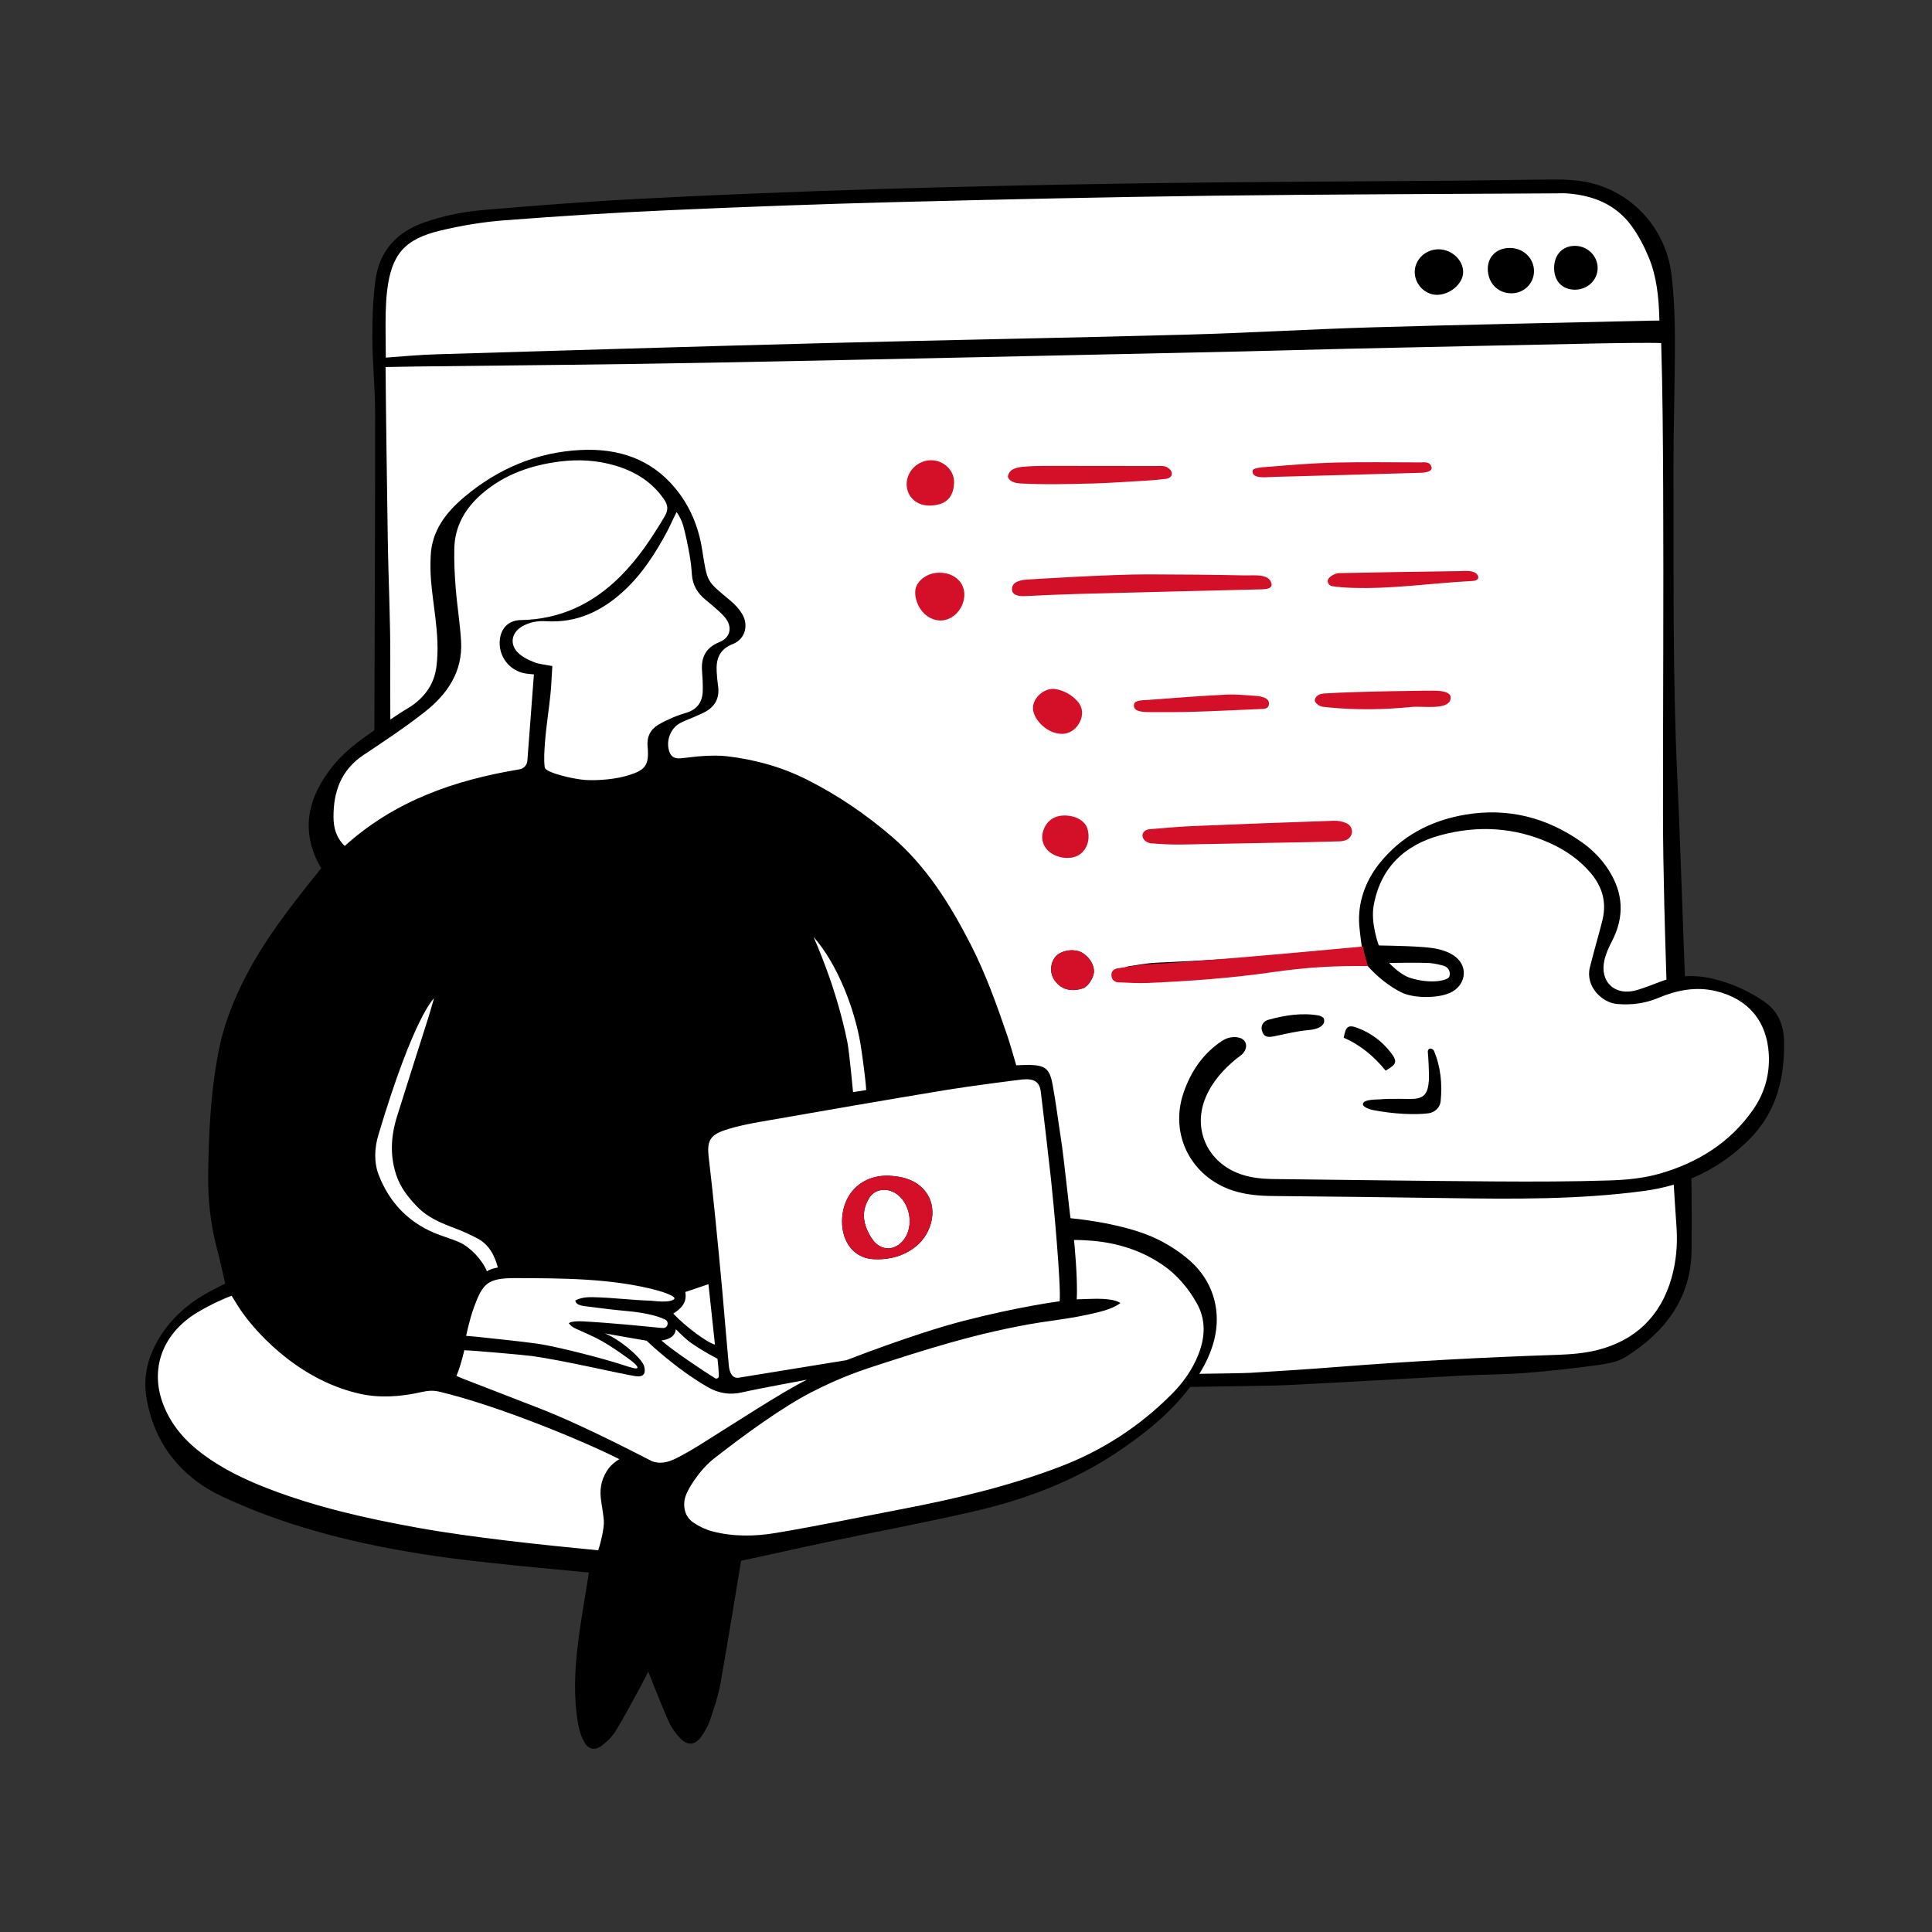 <svg width="226" height="226" viewBox="0 0 226 226" fill="none" xmlns="http://www.w3.org/2000/svg">
<rect x="0" y="0" width="226" height="226" fill="#333333" stroke="none"/>
<g clip-path="url(#clip0_5025_3074)">
<path d="M68.691 161.805C69.466 161.805 70.254 161.809 71.034 161.826C73.764 161.887 76.54 161.959 79.224 162.028C83.371 162.135 87.659 162.246 91.877 162.32C95.179 162.377 146.236 161.856 150.285 161.662C154.499 161.46 158.782 161.219 162.924 160.985C165.604 160.834 168.376 160.678 171.104 160.534C172.116 160.48 173.145 160.45 174.14 160.421C175.552 160.38 177.013 160.338 178.44 160.227C181.114 160.02 183.848 159.722 186.798 159.316C187.874 159.168 189.095 158.964 189.974 158.41C194.968 155.258 197.428 151.298 197.494 146.303C197.549 142.12 197.505 137.555 197.357 132.345C197.199 126.784 196.984 121.131 196.776 115.665C196.705 113.8 196.634 111.936 196.565 110.072C196.504 108.42 196.444 106.768 196.385 105.115C196.218 100.427 196.044 95.578 195.824 90.812C195.385 81.314 195.388 71.656 195.39 62.316C195.391 59.925 195.392 57.452 195.385 55.019C195.378 52.419 195.423 49.777 195.467 47.221C195.509 44.761 195.553 42.218 195.55 39.718C195.546 36.78 195.421 34.389 195.156 32.192C194.517 26.887 190.621 22.651 185.462 21.652C184.485 21.463 183.404 21.375 182.06 21.377C180.032 21.379 177.968 21.41 175.972 21.441C174.61 21.462 173.202 21.483 171.817 21.495C167.418 21.533 162.946 21.562 158.62 21.59C149.749 21.648 140.577 21.707 131.557 21.849C109.252 22.199 91.034 22.776 74.224 23.663C68.453 23.968 62.693 24.43 56.809 24.918C54.161 25.137 51.808 25.629 49.614 26.422C46.481 27.555 44.687 29.733 44.282 32.894C44.031 34.846 43.917 37.028 43.933 39.564C43.941 40.984 44.019 42.431 44.094 43.831C44.173 45.311 44.255 46.841 44.257 48.351C44.276 63.49 44.085 106.155 44.046 112.163C44.034 114.027 44.02 115.891 44.006 117.755C43.964 123.227 43.921 128.885 43.933 134.449C43.944 139.66 44.039 144.226 44.222 148.405C44.44 153.395 47.02 157.279 52.108 160.277C53.003 160.804 54.23 160.971 55.309 161.087C58.27 161.402 61.012 161.617 63.692 161.743C65.121 161.81 66.582 161.808 67.996 161.806C68.226 161.806 68.458 161.805 68.691 161.805L68.691 161.805Z" fill="white"/>
<path d="M197.734 132.334C197.523 124.907 197.216 117.483 196.941 110.058C196.703 103.637 196.497 97.214 196.2 90.795C195.649 78.874 195.795 66.945 195.762 55.018C195.748 49.918 195.933 44.818 195.926 39.717C195.923 37.192 195.831 34.651 195.53 32.147C194.868 26.654 190.816 22.306 185.533 21.282C184.399 21.063 183.219 20.999 182.06 21C178.645 21.004 175.23 21.089 171.814 21.119C158.393 21.235 144.971 21.262 131.551 21.473C112.427 21.773 93.306 22.279 74.204 23.288C68.389 23.595 62.582 24.062 56.778 24.543C54.298 24.748 51.846 25.215 49.486 26.069C46.28 27.228 44.339 29.484 43.908 32.846C43.624 35.066 43.542 37.325 43.556 39.566C43.574 42.495 43.877 45.423 43.881 48.351C43.899 63.734 43.708 106.334 43.67 112.16C43.621 119.59 43.541 127.02 43.557 134.449C43.567 139.107 43.642 143.768 43.846 148.421C44.092 154.048 47.279 157.868 51.917 160.601C52.875 161.165 54.128 161.339 55.27 161.461C58.063 161.758 60.868 161.987 63.675 162.118C66.121 162.233 68.576 162.147 71.026 162.202C77.974 162.357 84.922 162.574 91.871 162.696C95.606 162.761 146.572 162.216 150.303 162.037C157.246 161.705 164.183 161.276 171.124 160.909C173.571 160.78 176.027 160.791 178.469 160.602C181.27 160.385 184.067 160.072 186.85 159.689C187.987 159.532 189.235 159.321 190.175 158.728C194.727 155.855 197.796 151.94 197.871 146.308C197.933 141.651 197.866 136.99 197.734 132.334ZM45.284 34.017C45.785 29.767 47.32 27.975 51.507 26.972C53.958 26.386 56.477 25.966 58.988 25.773C65.356 25.283 71.733 24.88 78.113 24.596C87.024 24.198 95.939 23.868 104.856 23.639C117.228 23.321 129.602 23.052 141.977 22.893C155.317 22.723 168.659 22.703 182 22.618C182.442 22.615 182.886 22.59 183.326 22.624C186.34 22.853 188.992 23.896 190.826 26.39C191.67 27.539 192.348 28.849 192.891 30.172C193.799 32.387 194.03 34.772 194.101 37.139L194.112 37.504C193.836 37.502 193.534 37.501 193.232 37.508C182.387 37.761 171.54 37.969 160.696 38.286C153.349 38.501 146.008 38.95 138.661 39.149C124.563 39.531 110.461 39.773 96.362 40.139C81.26 40.532 66.159 40.991 51.059 41.444C49.08 41.503 47.105 41.688 45.13 41.833C45.123 40.951 45.115 40.068 45.108 39.186C45.095 37.462 45.083 35.723 45.284 34.016V34.017ZM195.515 149.549C194.245 153.955 191.314 156.793 186.872 157.92C185.33 158.311 183.695 158.434 182.096 158.488C173.583 158.773 165.081 159.225 156.589 159.89C153.146 160.16 149.699 160.384 146.252 160.59C143.813 160.736 98.365 161.199 95.876 161.126C92.424 161.025 88.972 160.905 85.522 160.741C77.014 160.334 68.502 160.142 59.985 160.115C58.385 160.11 56.747 160.037 55.194 159.693C50.719 158.702 47.703 155.954 46.299 151.589C45.675 149.648 45.434 147.629 45.519 145.548C45.835 137.764 45.94 129.974 45.843 122.182C45.783 117.404 45.832 112.624 45.796 107.844C45.77 104.27 45.622 83.134 45.654 77.36C45.68 72.544 45.427 67.727 45.359 62.91C45.264 56.206 45.158 49.641 45.102 42.936C45.15 42.942 47.534 42.887 48.658 42.873C60.149 42.734 71.641 42.645 83.13 42.425C103.82 42.03 124.508 41.559 145.196 41.112C149.293 41.024 153.39 40.892 157.487 40.8C167.449 40.579 177.412 40.364 187.374 40.163C188.336 40.144 193.052 40.07 194.322 40.133C194.491 45.726 194.529 51.658 194.554 57.252C194.612 69.864 194.529 82.476 194.532 95.087C194.532 98.661 194.602 102.236 194.684 105.809C194.794 110.587 194.988 115.364 195.074 120.142C195.215 127.933 195.558 135.716 196.111 143.487C196.259 145.565 196.08 147.59 195.515 149.549L195.515 149.549Z" fill="black"/>
<path d="M168.054 34.489C166.671 34.469 165.493 33.243 165.49 31.823C165.487 30.348 166.788 29.129 168.329 29.163C169.87 29.197 171.187 30.46 171.155 31.873C171.125 33.211 169.584 34.511 168.054 34.489ZM174.039 31.398C174.055 29.98 175.122 28.995 176.632 29.006C178.2 29.018 179.431 30.195 179.443 31.693C179.455 33.171 178.245 34.342 176.741 34.31C175.155 34.276 174.021 33.055 174.039 31.398ZM181.796 31.346C181.799 29.815 182.751 28.784 184.185 28.76C185.674 28.734 186.903 29.926 186.889 31.381C186.875 32.782 185.674 33.905 184.208 33.888C182.734 33.871 181.794 32.88 181.796 31.346Z" fill="black"/>
</g>
<g clip-path="url(#clip1_5025_3074)">
<path d="M118.379 68.892C118.394 68.061 119.348 67.856 120.077 67.802C120.477 67.772 129.923 67.177 134.257 67.188C138.028 67.197 141.8 67.227 145.571 67.308C146.673 67.332 148.462 67.058 148.736 68.269C148.871 68.865 148.079 68.927 147.569 68.94C140.387 69.112 133.206 69.289 126.025 69.48C124.019 69.533 122.014 69.628 120.009 69.726C119.316 69.76 118.364 69.711 118.379 68.892H118.379ZM172.868 67.726C172.687 67.96 172.303 67.958 172.015 67.974C167.375 68.221 162.761 68.928 158.098 68.763C157.34 68.736 156.579 68.68 155.829 68.57C155.596 68.537 155.335 68.304 155.314 68.012C155.272 67.461 156.263 67.05 156.602 67.043C161.29 66.948 165.979 66.869 170.668 66.808C171.448 66.798 172.523 66.641 172.883 67.343C172.941 67.456 172.947 67.624 172.868 67.726ZM109.47 67.02C111.45 66.808 112.898 68.03 112.803 69.712C112.708 71.383 111.216 72.869 109.539 72.535C107.48 72.125 106.659 69.576 107.238 68.481C107.794 67.428 108.883 67.082 109.47 67.02ZM127.993 56.553C124.755 56.64 122.029 56.699 119.313 56.549C118.306 56.493 117.934 56.024 117.907 55.775C117.878 55.51 118.156 55.095 118.416 54.943C118.779 54.729 119.244 54.639 119.674 54.601C120.511 54.527 121.354 54.499 122.194 54.498C126.52 54.494 130.846 54.503 135.172 54.512C135.572 54.513 136 54.464 136.363 54.588C136.648 54.685 136.997 54.981 137.062 55.25C137.174 55.717 136.792 55.968 136.348 56.02C135.632 56.103 134.914 56.175 134.194 56.217C131.955 56.347 129.717 56.507 127.993 56.553L127.993 56.553ZM146.516 55.074C146.539 54.699 147.867 54.646 148.555 54.591C151.076 54.388 153.6 54.175 156.126 54.113C159.458 54.031 162.794 54.08 166.128 54.091C166.622 54.093 167.241 53.947 167.451 54.623C167.574 55.023 167.132 55.278 166.15 55.307C160.41 55.477 154.669 55.635 148.928 55.787C148.096 55.809 146.456 56.063 146.516 55.074V55.074ZM108.735 59.139C107.189 59.156 106.065 58.08 106.057 56.646C106.049 55.126 107.367 53.834 108.923 53.838C110.403 53.841 111.67 55.045 111.606 56.502C111.529 58.218 110.625 59.118 108.735 59.139H108.735ZM169.635 81.934C169.19 83.066 166.38 82.571 165.125 82.697C161.851 83.027 158.568 83.069 155.288 82.739C154.971 82.707 154.625 82.693 154.353 82.553C154.111 82.429 153.801 82.142 153.8 81.926C153.799 81.683 154.058 81.177 154.876 81.123C158.831 80.862 167.485 80.783 167.845 80.793C168.629 80.815 170.029 80.931 169.635 81.934L169.635 81.934ZM132.645 82.42C132.715 81.882 133.769 81.913 134.22 81.879C137.297 81.648 140.374 81.409 143.456 81.255C144.65 81.196 145.855 81.344 147.054 81.412C147.29 81.425 147.529 81.487 147.756 81.56C148.162 81.693 148.501 81.918 148.434 82.412C148.37 82.879 147.982 82.916 147.612 82.932C144.969 83.046 142.327 83.177 139.683 83.261C138.041 83.314 136.397 83.306 134.753 83.302C133.77 83.299 132.53 83.311 132.645 82.42L132.645 82.42ZM124.297 85.844C122.617 85.893 120.948 84.304 120.839 82.948C120.737 81.683 122.16 80.39 123.472 80.608C124.482 80.776 125.367 81.283 126.04 82.028C126.673 82.727 126.734 83.607 126.31 84.467C125.84 85.423 125.005 85.822 124.297 85.844H124.297ZM138.23 98.791C137.028 98.811 135.822 98.743 134.625 98.645C134.319 98.62 133.912 98.396 133.766 98.141C133.447 97.584 133.797 97.056 134.486 96.998C136.206 96.855 137.927 96.7 139.652 96.627C145.107 96.397 150.564 96.194 156.022 96.01C156.522 95.993 157.075 96.091 157.521 96.305C158.213 96.636 158.365 97.476 157.837 98.02C157.597 98.267 157.142 98.403 156.778 98.415C154.25 98.497 151.72 98.539 149.19 98.583C148.227 98.6 140.92 98.747 138.229 98.791L138.23 98.791ZM124.5 95.396C125.788 95.388 126.868 95.978 127.179 96.862C127.485 97.731 127.415 99.095 126.384 99.889C125.435 100.621 123.887 100.437 122.947 99.788C122.039 99.16 121.706 98.187 122.046 97.155C122.414 96.039 123.3 95.403 124.5 95.395V95.396Z" fill="#D41028"/>
<path d="M144.385 121.69C143.972 121.69 143.543 121.82 143.166 122.069C141.149 123.402 139.681 125.38 138.803 127.951C138.038 130.192 138.174 132.542 139.186 134.566C140.213 136.618 142.045 138.162 144.346 138.913C145.942 139.434 147.588 139.518 148.987 139.531C156.03 139.595 162.883 139.677 169.354 139.774C171.4 139.805 173.801 139.836 176.091 139.836C182.736 139.836 187.575 139.568 192.272 138.938C197.057 138.297 201.009 136.363 204.353 133.025C207.13 130.254 208.426 126.557 208.315 121.723C208.273 119.878 207.529 118.408 206.162 117.473C204.473 116.314 202.595 115.456 200.612 114.937C198.414 114.36 196.301 114.447 194.331 115.195C194.179 115.252 194.028 115.31 193.876 115.369L193.852 115.378C193.117 115.66 192.357 115.952 191.584 116.179C190.23 116.579 188.971 116.354 188.131 115.563C187.301 114.783 187.004 113.562 187.317 112.215C187.513 111.367 187.892 110.572 188.237 109.906C189.632 107.213 189.5 104.539 187.845 101.96C187.066 100.745 186.034 99.681 184.778 98.798C180.69 95.921 176.212 94.868 171.47 95.666C167.319 96.365 163.996 98.267 161.593 101.318C159.978 103.368 159.192 105.818 159.378 108.217C159.428 108.861 159.562 109.897 159.637 110.458L159.639 110.476C159.718 111.195 160.464 112.135 160.026 112.147C158.095 112.2 153.089 114.802 154.244 119.741C150.348 119.447 146.334 120.679 145.17 121.973C144.883 121.854 144.573 121.69 144.385 121.69V121.69Z" fill="white"/>
<path d="M159.314 110.87C159.314 110.87 159.074 109.158 159.003 108.246C158.8 105.63 159.701 103.112 161.297 101.085C163.884 97.802 167.353 95.978 171.408 95.296C176.358 94.462 180.898 95.608 184.996 98.49C186.254 99.376 187.329 100.457 188.163 101.758C189.89 104.45 190.054 107.216 188.572 110.079C188.207 110.785 187.862 111.531 187.684 112.3C187.088 114.868 188.935 116.569 191.478 115.819C192.4 115.547 193.297 115.185 194.197 114.844C196.339 114.031 198.514 113.998 200.708 114.573C202.745 115.107 204.637 115.972 206.376 117.163C207.975 118.258 208.651 119.903 208.692 121.715C208.791 126.059 207.83 130.088 204.62 133.292C201.209 136.696 197.139 138.666 192.323 139.311C184.683 140.335 177.021 140.265 169.349 140.151C162.561 140.05 155.772 139.969 148.984 139.907C147.366 139.892 145.776 139.775 144.23 139.271C139.322 137.669 136.781 132.711 138.448 127.83C139.295 125.35 140.714 123.239 142.958 121.756C143.597 121.335 144.382 121.203 145.048 121.415C145.935 121.697 145.976 122.682 145.299 123.324C145.097 123.517 144.852 123.664 144.635 123.842C143.125 125.078 141.839 126.499 141.059 128.312C139.523 131.882 141.082 135.677 144.668 137.177C146.071 137.764 147.543 137.905 149.034 137.922C157.709 138.026 166.385 138.143 175.061 138.202C179.478 138.232 183.898 138.222 188.312 138.083C190.267 138.022 192.276 137.825 194.146 137.29C198.575 136.021 202.371 133.675 205.06 129.825C206.407 127.896 207.035 125.717 206.91 123.346C206.706 119.467 204.494 116.825 200.702 115.931C198.371 115.382 196.148 115.825 194 116.727C192.441 117.383 190.855 117.585 189.176 117.446C187.376 117.298 185.435 115.363 185.976 113.173C186.197 112.278 186.446 111.39 186.684 110.499C186.943 109.531 187.224 108.568 187.458 107.594C187.955 105.527 187.432 103.714 186.063 102.108C184.761 100.581 183.159 99.465 181.346 98.642C177.187 96.754 172.859 96.524 168.511 97.697C164.303 98.833 161.48 101.502 160.69 105.925C160.513 106.917 160.624 108.013 160.841 109.008C161.112 110.251 161.306 110.598 161.306 110.598C162.865 110.628 166.272 110.674 167.801 110.94C168.662 111.09 169.644 111.402 170.324 111.974C171.818 113.23 171.394 115.347 169.611 116.144C168.125 116.809 165.317 116.787 163.914 116.081C162.525 115.382 161.101 114.278 159.859 112.858C159.859 112.858 159.301 112.87 158.506 112.845C154.6 112.722 151.34 112.875 147.479 113.425C143.377 114.01 139.256 114.3 135.123 114.482C134.122 114.526 133.116 114.463 132.113 114.422C131.712 114.406 131.425 114.186 131.392 113.756C131.357 113.309 131.638 113.092 132.036 113.034C133.108 112.879 134.18 112.659 135.258 112.615C140.033 112.419 154.371 111.562 156.76 111.269C157.592 111.167 158.418 111.012 159.314 110.87ZM162.501 112.644C162.501 112.644 163.713 113.994 164.969 114.395C167.355 115.156 169.402 114.699 169.543 114.235C169.703 113.709 169.461 113.225 169.033 113.036C168.635 112.861 167.567 112.667 167.141 112.644C166.022 112.585 162.501 112.644 162.501 112.644Z" fill="black"/>
<path d="M159.487 111.019C159.487 111.019 159.868 112.617 160.033 113.01C160.058 113.01 160.083 113.01 160.107 113.011C160.106 113.133 160.078 113.115 160.033 113.01C156.156 112.951 152.732 113.16 148.763 113.733C143.981 114.424 139.178 114.767 134.361 114.982C133.195 115.035 132.021 114.96 130.852 114.912C130.386 114.893 130.05 114.632 130.012 114.124C129.971 113.596 130.299 113.339 130.763 113.271C132.013 113.087 133.262 112.827 134.518 112.775C140.084 112.544 159.487 110.713 159.487 110.713V111.019Z" fill="#D41028"/>
<path d="M159.435 129.131C159.523 128.57 161.075 128.632 161.441 128.596C162.596 128.483 164.86 128.572 165.34 128.544C166.718 128.463 167.047 127.742 167.145 126.388C167.2 125.627 167.061 123.36 167.034 123.212C166.999 123.017 167.002 122.821 167.178 122.702C167.377 122.566 167.683 122.781 167.727 122.886C168.528 124.779 168.732 126.821 168.519 128.844C168.445 129.547 167.844 130.133 167.099 130.23C165.562 130.432 162.982 130.321 160.571 129.844C160.41 129.812 159.371 129.539 159.435 129.131ZM127.968 113.575C127.993 114.272 127.336 115.374 126.686 115.605C125.764 115.935 124.26 116.028 123.331 114.624C122.71 113.684 122.922 112.459 123.564 111.816C124.26 111.118 125.766 110.934 126.641 111.482C127.533 112.04 127.944 112.908 127.968 113.575ZM154.863 119.15C155.119 119.979 154.117 120.411 153.139 120.489C151.756 120.598 150.39 120.947 149.024 121.227C148.199 121.396 147.826 121.251 147.622 120.578C147.456 120.026 147.73 119.467 148.379 119.287C150.402 118.726 152.42 118.451 154.291 118.798C154.398 118.817 154.816 118.999 154.863 119.15ZM157.187 121.391C157.421 120.029 157.73 119.833 158.858 120.267C160.393 120.858 161.667 121.803 162.672 123.106C163.49 124.165 163.412 124.477 162.091 125.238C160.765 123.623 159.206 122.266 157.187 121.391Z" fill="black"/>
<path d="M127.968 113.575C127.993 114.272 127.336 115.374 126.686 115.605C125.764 115.935 124.26 116.028 123.331 114.624C122.71 113.684 122.922 112.459 123.564 111.816C124.26 111.118 125.766 110.934 126.641 111.482C127.533 112.04 127.944 112.908 127.968 113.575Z" fill="#D41028"/>
</g>
<g clip-path="url(#clip2_5025_3074)">
<path d="M68.903 52.991C68.595 52.991 68.282 52.998 67.963 53.014C63.051 53.256 58.543 55.075 54.563 58.419C52.068 60.517 50.859 62.628 50.757 65.063C50.713 66.121 50.727 67.05 50.798 67.904C50.881 68.89 51.01 69.893 51.135 70.864C51.187 71.269 51.239 71.674 51.289 72.079C51.517 73.964 51.691 75.993 51.422 78.06C51.176 79.951 50.254 81.472 48.605 82.71C48.294 82.944 47.961 83.143 47.639 83.335C47.403 83.476 47.18 83.609 46.964 83.756C46.52 84.056 46.065 84.358 45.626 84.649C44.423 85.446 43.179 86.271 42.028 87.163C40.829 88.092 39.836 89.057 39.077 90.03C36.275 93.623 35.757 97.094 37.492 100.64C37.62 100.902 37.893 101.363 37.896 101.368L38.025 101.585L37.873 101.786C37.762 101.934 37.63 102.096 37.525 102.226L37.437 102.335C33.862 106.795 30.72 110.872 28.471 115.617C27.272 118.146 26.5 120.352 26.042 122.56C24.993 127.603 24.791 132.651 24.729 137.355C24.688 140.449 25.02 143.266 25.744 145.965C25.993 146.893 26.207 147.849 26.415 148.773C26.511 149.202 26.608 149.634 26.709 150.067L26.776 150.356L26.512 150.489C26.347 150.572 26.184 150.654 26.022 150.735C25.67 150.91 25.338 151.076 25.004 151.251C22.535 152.545 20.682 154.132 19.34 156.102C17.74 158.449 17.114 160.853 17.479 163.248C18.276 168.475 21.302 172.455 26.23 174.755C33.59 178.191 42.033 180.462 52.803 181.902C56.803 182.436 64.653 183.174 67.609 183.451C68.55 183.54 68.879 183.571 68.938 183.579L69.316 183.633L69.258 184.01C69.116 184.925 68.967 185.835 68.822 186.715C68.492 188.732 68.18 190.637 67.951 192.58C67.518 196.261 67.539 199.079 68.019 201.72C68.136 202.358 68.349 202.986 68.637 203.537C68.77 203.792 68.996 204.109 69.319 204.18C69.632 204.248 69.957 204.062 70.174 203.894C70.872 203.353 71.392 202.802 71.721 202.257C72.535 200.906 73.303 199.49 74.046 198.122C74.303 197.647 74.561 197.172 74.821 196.698C74.952 196.459 75.072 196.214 75.223 195.904C75.302 195.742 75.388 195.564 75.487 195.364L75.86 194.616L76.174 195.391C76.21 195.479 76.285 195.668 76.389 195.929C76.875 197.151 78.013 200.013 78.601 201.301C78.867 201.883 79.292 202.494 79.831 203.068C80.063 203.316 80.42 203.606 80.802 203.583C81.178 203.561 81.493 203.237 81.69 202.97C82.141 202.359 82.493 201.701 82.709 201.065C83.172 199.698 83.652 198.284 83.913 196.838C84.686 192.542 86.301 182.611 86.317 182.512L86.359 182.256L86.612 182.203C88.196 181.872 90.088 181.456 91.917 181.053C93.57 180.689 95.279 180.313 96.722 180.009C98.773 179.576 100.862 179.155 102.881 178.748C106.553 178.008 110.35 177.243 114.055 176.377C120.411 174.891 125.705 172.713 130.238 169.717C134.091 167.172 136.73 164.849 138.797 162.185C140.31 160.236 141.227 158.456 141.685 156.581C142.433 153.517 141.634 150.492 139.494 148.28C138.276 147.022 136.297 145.713 134.451 144.946C130.605 143.347 125.253 142.883 125.2 142.879L124.937 142.857L124.867 142.603C124.834 142.481 124.767 141.911 124.519 139.71C124.274 137.535 123.938 134.555 123.745 133.338C123.62 132.547 123.505 131.743 123.393 130.966C123.202 129.634 123.004 128.257 122.754 126.916C122.449 125.274 122.118 124.998 120.395 124.944C120.287 124.94 119.415 124.97 118.891 124.989L118.597 125L118.515 124.717C118.507 124.69 117.739 122.028 117.472 121.251C116.206 117.568 114.924 113.981 113.173 110.579C111.07 106.491 108.344 101.817 104.067 98.142C100.971 95.483 97.767 93.329 94.271 91.558C91.482 90.146 88.35 89.23 84.962 88.834C84.099 88.734 83.182 88.767 82.389 88.806C81.841 88.833 81.278 88.898 80.734 88.962C80.38 89.003 80.013 89.045 79.65 89.078C78.613 89.17 78.174 88.635 77.988 88.171C77.416 86.747 78.031 84.995 79.358 84.266C79.678 84.089 80.014 83.952 80.34 83.819C80.498 83.754 80.662 83.687 80.818 83.618C80.966 83.553 81.115 83.489 81.265 83.426C81.637 83.268 81.988 83.119 82.321 82.935C83.37 82.352 83.797 81.49 83.625 80.299C83.549 79.773 83.495 79.214 83.459 78.589C83.392 77.425 83.541 75.784 85.596 74.981C86.141 74.768 86.541 74.358 86.721 73.826C86.92 73.243 86.832 72.576 86.482 71.998C86.182 71.502 85.745 71.007 85.219 70.566C85.045 70.421 84.883 70.285 84.731 70.159C82.418 68.233 82.363 68.132 81.825 64.746L81.753 64.294C81.327 61.633 80.307 59.307 78.723 57.38C76.298 54.432 73.079 52.991 68.903 52.991Z" fill="white"/>
<path d="M75.825 195.532C75.536 196.113 75.358 196.504 75.151 196.88C74.127 198.744 73.141 200.631 72.043 202.452C71.64 203.121 71.029 203.707 70.405 204.191C69.571 204.838 68.792 204.647 68.303 203.712C67.992 203.117 67.769 202.449 67.649 201.787C67.089 198.712 67.214 195.613 67.576 192.536C67.909 189.712 68.427 186.909 68.885 183.952C68.619 183.915 57.769 182.946 52.752 182.275C43.556 181.045 34.508 179.035 26.071 175.097C21.188 172.817 17.948 168.828 17.106 163.305C16.695 160.61 17.502 158.129 19.028 155.89C20.512 153.713 22.514 152.131 24.828 150.918C25.323 150.659 25.826 150.413 26.342 150.153C26.018 148.767 25.739 147.404 25.379 146.063C24.614 143.206 24.313 140.295 24.352 137.35C24.418 132.363 24.654 127.385 25.672 122.483C26.181 120.037 27.053 117.729 28.13 115.456C30.463 110.534 33.772 106.304 37.142 102.1C37.242 101.975 37.428 101.751 37.571 101.56C37.571 101.56 37.289 101.084 37.153 100.805C35.175 96.764 36.18 93.132 38.779 89.799C39.635 88.701 40.692 87.721 41.797 86.865C43.381 85.638 45.089 84.57 46.752 83.444C47.284 83.084 47.866 82.794 48.378 82.409C49.85 81.304 50.802 79.902 51.048 78.012C51.306 76.032 51.151 74.082 50.914 72.125C50.745 70.729 50.54 69.336 50.422 67.935C50.342 66.978 50.34 66.008 50.38 65.047C50.504 62.075 52.182 59.929 54.32 58.132C58.249 54.829 62.791 52.892 67.944 52.638C72.296 52.424 76.148 53.656 79.014 57.141C80.709 59.203 81.703 61.599 82.125 64.234C82.767 68.246 82.609 67.889 85.461 70.278C85.976 70.709 86.459 71.231 86.805 71.803C87.611 73.134 87.161 74.774 85.733 75.332C84.164 75.945 83.749 77.075 83.835 78.568C83.867 79.129 83.918 79.69 83.998 80.245C84.194 81.601 83.686 82.608 82.504 83.264C82.014 83.536 81.484 83.735 80.971 83.963C80.493 84.174 79.995 84.345 79.539 84.596C78.372 85.238 77.842 86.796 78.337 88.031C78.573 88.618 79.058 88.752 79.617 88.703C80.536 88.621 81.451 88.476 82.371 88.43C83.247 88.387 84.138 88.359 85.006 88.46C88.303 88.845 91.466 89.716 94.441 91.223C98.006 93.028 101.263 95.237 104.312 97.857C108.384 101.355 111.111 105.747 113.509 110.407C115.276 113.842 116.574 117.479 117.828 121.129C118.102 121.924 118.877 124.613 118.877 124.613C118.877 124.613 120.246 124.563 120.407 124.568C122.239 124.625 122.776 124.973 123.125 126.848C123.522 128.979 123.779 131.137 124.118 133.279C124.444 135.343 125.157 142.233 125.231 142.504C125.231 142.504 130.648 142.958 134.595 144.598C136.357 145.331 138.431 146.64 139.765 148.019C142.04 150.37 142.814 153.547 142.051 156.671C141.526 158.82 140.437 160.687 139.095 162.417C136.698 165.505 133.685 167.891 130.446 170.031C125.447 173.335 119.919 175.393 114.141 176.744C108.392 178.087 102.579 179.157 96.8 180.377C93.773 181.017 89.717 181.938 86.689 182.572C86.689 182.572 85.067 192.556 84.283 196.905C84.021 198.359 83.542 199.782 83.065 201.186C82.824 201.897 82.441 202.588 81.994 203.194C81.274 204.169 80.393 204.218 79.555 203.326C79.04 202.777 78.568 202.138 78.258 201.458C77.542 199.889 76.03 196.038 75.825 195.532ZM122.938 137.904C122.561 134.511 122.161 131.12 121.753 127.73C121.601 126.467 120.874 126.153 119.593 126.274C119.074 126.324 113.334 127.066 110.802 127.482C103.505 128.682 96.219 129.953 88.935 131.226C87.553 131.467 86.162 131.749 84.834 132.186C83.029 132.78 82.682 133.509 82.904 135.38C83.182 137.733 83.434 140.09 83.672 142.449C83.958 145.287 84.23 148.128 84.489 150.969C84.755 153.889 84.98 156.813 85.254 159.732C85.345 160.706 85.743 161.266 86.421 161.158C86.936 161.075 99.025 159.109 99.025 159.109C99.025 159.109 106.909 156.016 112.664 154.526C119.236 152.824 123.952 152.22 123.952 152.22C124.145 150.549 123.252 140.738 122.938 137.904ZM125.95 151.995C127.13 151.957 127.737 151.927 128.298 151.925C130.565 151.919 131.05 152.428 131.05 152.428C131.05 152.428 130.421 153.018 128.55 153.481C124.883 154.388 122.862 154.404 119.157 155.139C115.611 155.842 111.821 156.709 103.626 159.372C100.875 160.266 98.655 160.949 94.973 162.83C91.561 164.574 86.975 167.899 83.455 170.671C81.904 171.892 80.243 174.34 80.072 175.484C79.911 176.563 80.239 177.521 81.146 178.13C81.8 178.569 82.553 178.929 83.314 179.129C85.764 179.774 88.288 179.733 90.742 179.323C95.696 178.495 100.616 177.466 105.55 176.52C111.795 175.323 117.968 173.861 123.928 171.599C128.927 169.702 133.314 166.859 137.078 163.068C138.42 161.717 139.513 160.176 140.207 158.386C140.985 156.38 141.073 154.356 139.994 152.444C138.999 150.682 137.696 149.125 136.017 147.976C133.546 146.285 130.764 145.398 127.784 145.144C127.36 145.108 126.202 145.027 125.636 145.052C125.636 145.052 126.102 149.586 125.95 151.995ZM72.447 170.688C68.504 168.685 58.344 164.432 51.343 162.784C50.649 162.621 50.019 162.68 49.339 162.834C46.827 163.403 44.398 163.553 42.105 163.042C34.592 161.369 29.398 155.306 27.794 152.704C27.587 152.367 27.329 151.946 27.097 151.579C26.495 151.762 24.567 152.626 23.045 153.549C19.046 155.974 17.414 160.134 19.166 164.471C20.113 166.813 21.73 168.623 23.734 170.114C26.044 171.831 28.613 173.063 31.28 174.099C36.963 176.305 42.878 177.632 48.857 178.711C55.227 179.861 63.535 180.729 69.976 181.35C70.482 179.789 70.679 178.425 70.635 177.874C70.566 176.994 70.382 176.125 70.281 175.247C70.132 173.955 70.441 172.765 71.227 171.73C71.507 171.361 72.054 170.91 72.447 170.688ZM62.455 78.891C62.078 78.851 61.807 78.831 61.539 78.793C59.565 78.506 58.208 76.694 58.483 74.715C58.667 73.388 59.566 72.557 60.92 72.534C65.506 72.455 69.328 70.647 72.542 67.447C74.64 65.359 76.26 62.923 77.759 60.388C78.199 59.645 78.138 59.085 77.678 58.413C76.292 56.394 74.354 55.184 72.057 54.489C69.908 53.837 67.704 53.706 65.489 53.986C62.117 54.413 58.993 55.496 56.378 57.757C54.44 59.432 53.215 61.515 53.145 64.122C53.104 65.683 53.184 67.252 53.308 68.809C53.473 70.89 53.82 72.958 53.937 75.04C54.135 78.574 52.324 81.2 49.708 83.262C47.409 85.075 44.955 86.697 42.517 88.324C39.9 90.07 38.999 92.606 39.012 95.575C39.018 96.784 39.294 97.956 40.327 98.959C46.13 93.709 53.129 91.256 60.765 89.996C61.01 89.956 61.234 89.834 61.402 89.651C61.57 89.468 61.671 89.234 61.69 88.987L62.455 78.891ZM64.61 77.914C64.535 79.076 64.499 80.192 64.384 81.3C64.188 83.177 63.881 85.043 63.745 86.923C63.68 87.826 63.6 88.865 63.724 89.775C63.807 90.395 67.195 91.171 68.518 91.241C70.088 91.324 72.084 91.148 73.6 90.665C75.407 90.089 75.967 89.566 75.755 87.39C75.641 86.215 76.051 85.341 77.048 84.755C77.599 84.431 78.183 84.157 78.772 83.906C79.288 83.687 79.828 83.522 80.364 83.35C81.598 82.954 82.175 82.068 82.206 80.819C82.224 80.058 82.189 79.292 82.126 78.533C81.989 76.901 82.558 75.758 84.154 75.113C85.449 74.59 85.703 73.358 84.844 72.271C84.596 71.959 84.3 71.68 84.002 71.412C83.524 70.983 83.035 70.566 82.536 70.161C81.583 69.389 81.012 68.432 80.932 67.182C80.882 66.382 80.787 65.58 80.644 64.792C80.444 63.688 80.219 62.585 79.924 61.504C79.799 61.045 79.498 60.362 79.145 59.907C78.781 60.595 78.36 61.572 78.02 62.205C76.664 64.73 75.128 67.127 73.008 69.092C70.432 71.479 67.475 72.9 63.86 72.668C62.888 72.606 61.928 72.778 61.071 73.28C59.805 74.021 59.582 75.405 60.647 76.405C61.154 76.881 61.84 77.21 62.498 77.469C63.085 77.699 63.746 77.742 64.61 77.914ZM53.399 160.954C53.67 161.07 53.887 161.17 54.109 161.256C57.108 162.413 60.105 163.575 63.1 164.741C68.736 166.936 76.016 170.83 76.259 170.924C77.228 171.301 78.208 171.048 79.168 170.557C80.132 170.063 81.071 169.513 81.99 168.94C85.367 166.836 91.793 162.638 94.4 161.395C94.4 161.395 88.606 162.455 86.847 162.866C85.387 163.207 84.067 162.998 82.795 162.263C78.935 160.034 75.634 156.831 75.634 156.831C75.634 156.831 71.833 156.179 70.744 155.976C72.316 156.578 74.75 158.559 75.275 159.631C75.429 159.946 75.489 160.494 75.314 160.731C75.149 160.955 74.892 161.063 74.253 160.966C72.625 160.718 65.958 159.14 62.256 158.629C61.268 158.492 55.31 157.967 54.31 157.948C54.31 157.948 53.991 159.48 53.399 160.954ZM74.552 160.025C74.698 159.81 73.845 159.16 73.502 158.916C72.492 158.196 71.473 157.478 70.396 156.867C69.421 156.314 68.373 155.889 67.35 155.422C66.767 155.156 66.538 154.783 66.538 154.783C66.538 154.783 66.815 154.498 68.19 154.57C69.873 154.659 71.554 154.799 73.234 154.942C74.594 155.057 75.951 155.212 77.312 155.333C77.413 155.342 77.515 155.348 77.612 155.344C78.144 155.322 78.288 154.595 77.811 154.36C76.681 153.804 74.858 153.505 73.539 153.383C71.82 153.225 70.513 153.068 68.802 152.84C68.29 152.772 67.391 152.744 67.296 152.127C68.018 151.752 68.74 151.724 69.442 151.742C71.852 151.802 73.767 152.076 76.176 152.155C76.451 152.163 78.201 152.451 78.83 151.997C79.302 151.657 77.25 151.042 76.909 150.95C71.594 149.52 65.733 149.526 60.24 149.51C57.015 149.5 56.456 150.183 55.467 152.856C54.908 154.366 54.528 156.264 54.528 156.264C54.957 156.306 55.416 156.332 55.768 156.371C58.123 156.633 60.483 156.855 62.83 157.176C64.499 157.403 68.672 158.41 71.779 159.327C73.154 159.733 74.405 160.24 74.552 160.025ZM50.764 116.789C50.764 116.789 48.438 118.8 44.271 132.729C43.807 134.282 43.714 135.95 44.316 137.486C45.539 140.605 47.689 142.906 50.809 144.222C51.77 144.627 52.791 144.893 53.741 145.319C55.003 145.885 56.399 147.34 56.962 148.723C57.174 148.52 57.851 148.328 58.24 148.27C57.854 146.842 57.207 145.582 55.833 144.858C54.984 144.41 54.102 144.009 53.203 143.672C51.589 143.067 50.038 142.436 48.786 141.14C47.731 140.047 46.843 138.91 46.358 137.464C45.588 135.163 45.732 132.871 46.442 130.598C47.663 126.689 48.917 122.791 50.153 118.886C50.306 118.401 50.628 117.28 50.764 116.789ZM101.325 127.513C101.269 126.354 100.844 123.216 100.65 122.076C99.942 117.923 97.937 112.732 95.17 109.606C95.319 109.991 97.78 115.297 99.116 121.868C99.347 123.006 99.788 127.758 99.788 127.758L101.325 127.513ZM82.874 150.22L80.163 151.136C80.394 152.393 79.656 153.09 78.758 153.661C80.283 155.278 82.812 157.105 83.633 157.285L82.874 150.22ZM84.091 160.946C84.05 159.897 83.93 158.943 83.93 158.943C82.646 158.289 81.09 157.317 80.472 156.814C79.905 156.353 79.057 155.488 79.057 155.488C78.989 155.977 78.787 156.594 77.368 156.807C78.737 158.013 82.309 160.389 83.63 161.214C83.836 161.342 84.101 161.188 84.091 160.946ZM98.502 142.846C98.534 139.524 100.956 137.29 104.272 137.551C104.866 137.598 105.472 137.691 106.037 137.873C108.545 138.68 109.673 141.049 108.758 143.526C108.294 144.78 107.451 145.716 106.301 146.38C105.009 147.126 103.584 147.375 102.13 147.292C99.941 147.167 98.479 145.32 98.502 142.846ZM101.071 141.845C100.964 142.952 101.39 143.968 101.981 144.872C102.964 146.377 104.69 146.417 105.763 144.966C106.935 143.381 106.461 140.703 104.817 139.616C103.755 138.914 102.362 139.073 101.713 140.079C101.381 140.592 101.132 141.22 101.071 141.845Z" fill="black"/>
<path d="M98.503 142.846C98.535 139.524 100.957 137.29 104.272 137.551C104.866 137.598 105.472 137.691 106.038 137.873C108.546 138.68 109.674 141.049 108.758 143.526C108.295 144.78 107.451 145.716 106.301 146.38C105.009 147.126 103.585 147.375 102.13 147.292C99.942 147.167 98.48 145.32 98.503 142.846ZM101.072 141.845C100.964 142.952 101.39 143.968 101.981 144.872C102.965 146.377 104.691 146.417 105.764 144.966C106.935 143.381 106.461 140.703 104.817 139.616C103.756 138.914 102.363 139.073 101.713 140.079C101.382 140.592 101.132 141.22 101.072 141.845Z" fill="#D41028"/>
</g>
<defs>
<clipPath id="clip0_5025_3074">
<rect width="154.339" height="141.701" fill="white" transform="translate(43.555 21)"/>
</clipPath>
<clipPath id="clip1_5025_3074">
<rect width="102.642" height="86.376" fill="white" transform="translate(106.057 53.838)"/>
</clipPath>
<clipPath id="clip2_5025_3074">
<rect width="125.336" height="151.957" fill="white" transform="translate(17 52.614)"/>
</clipPath>
</defs>
</svg>
